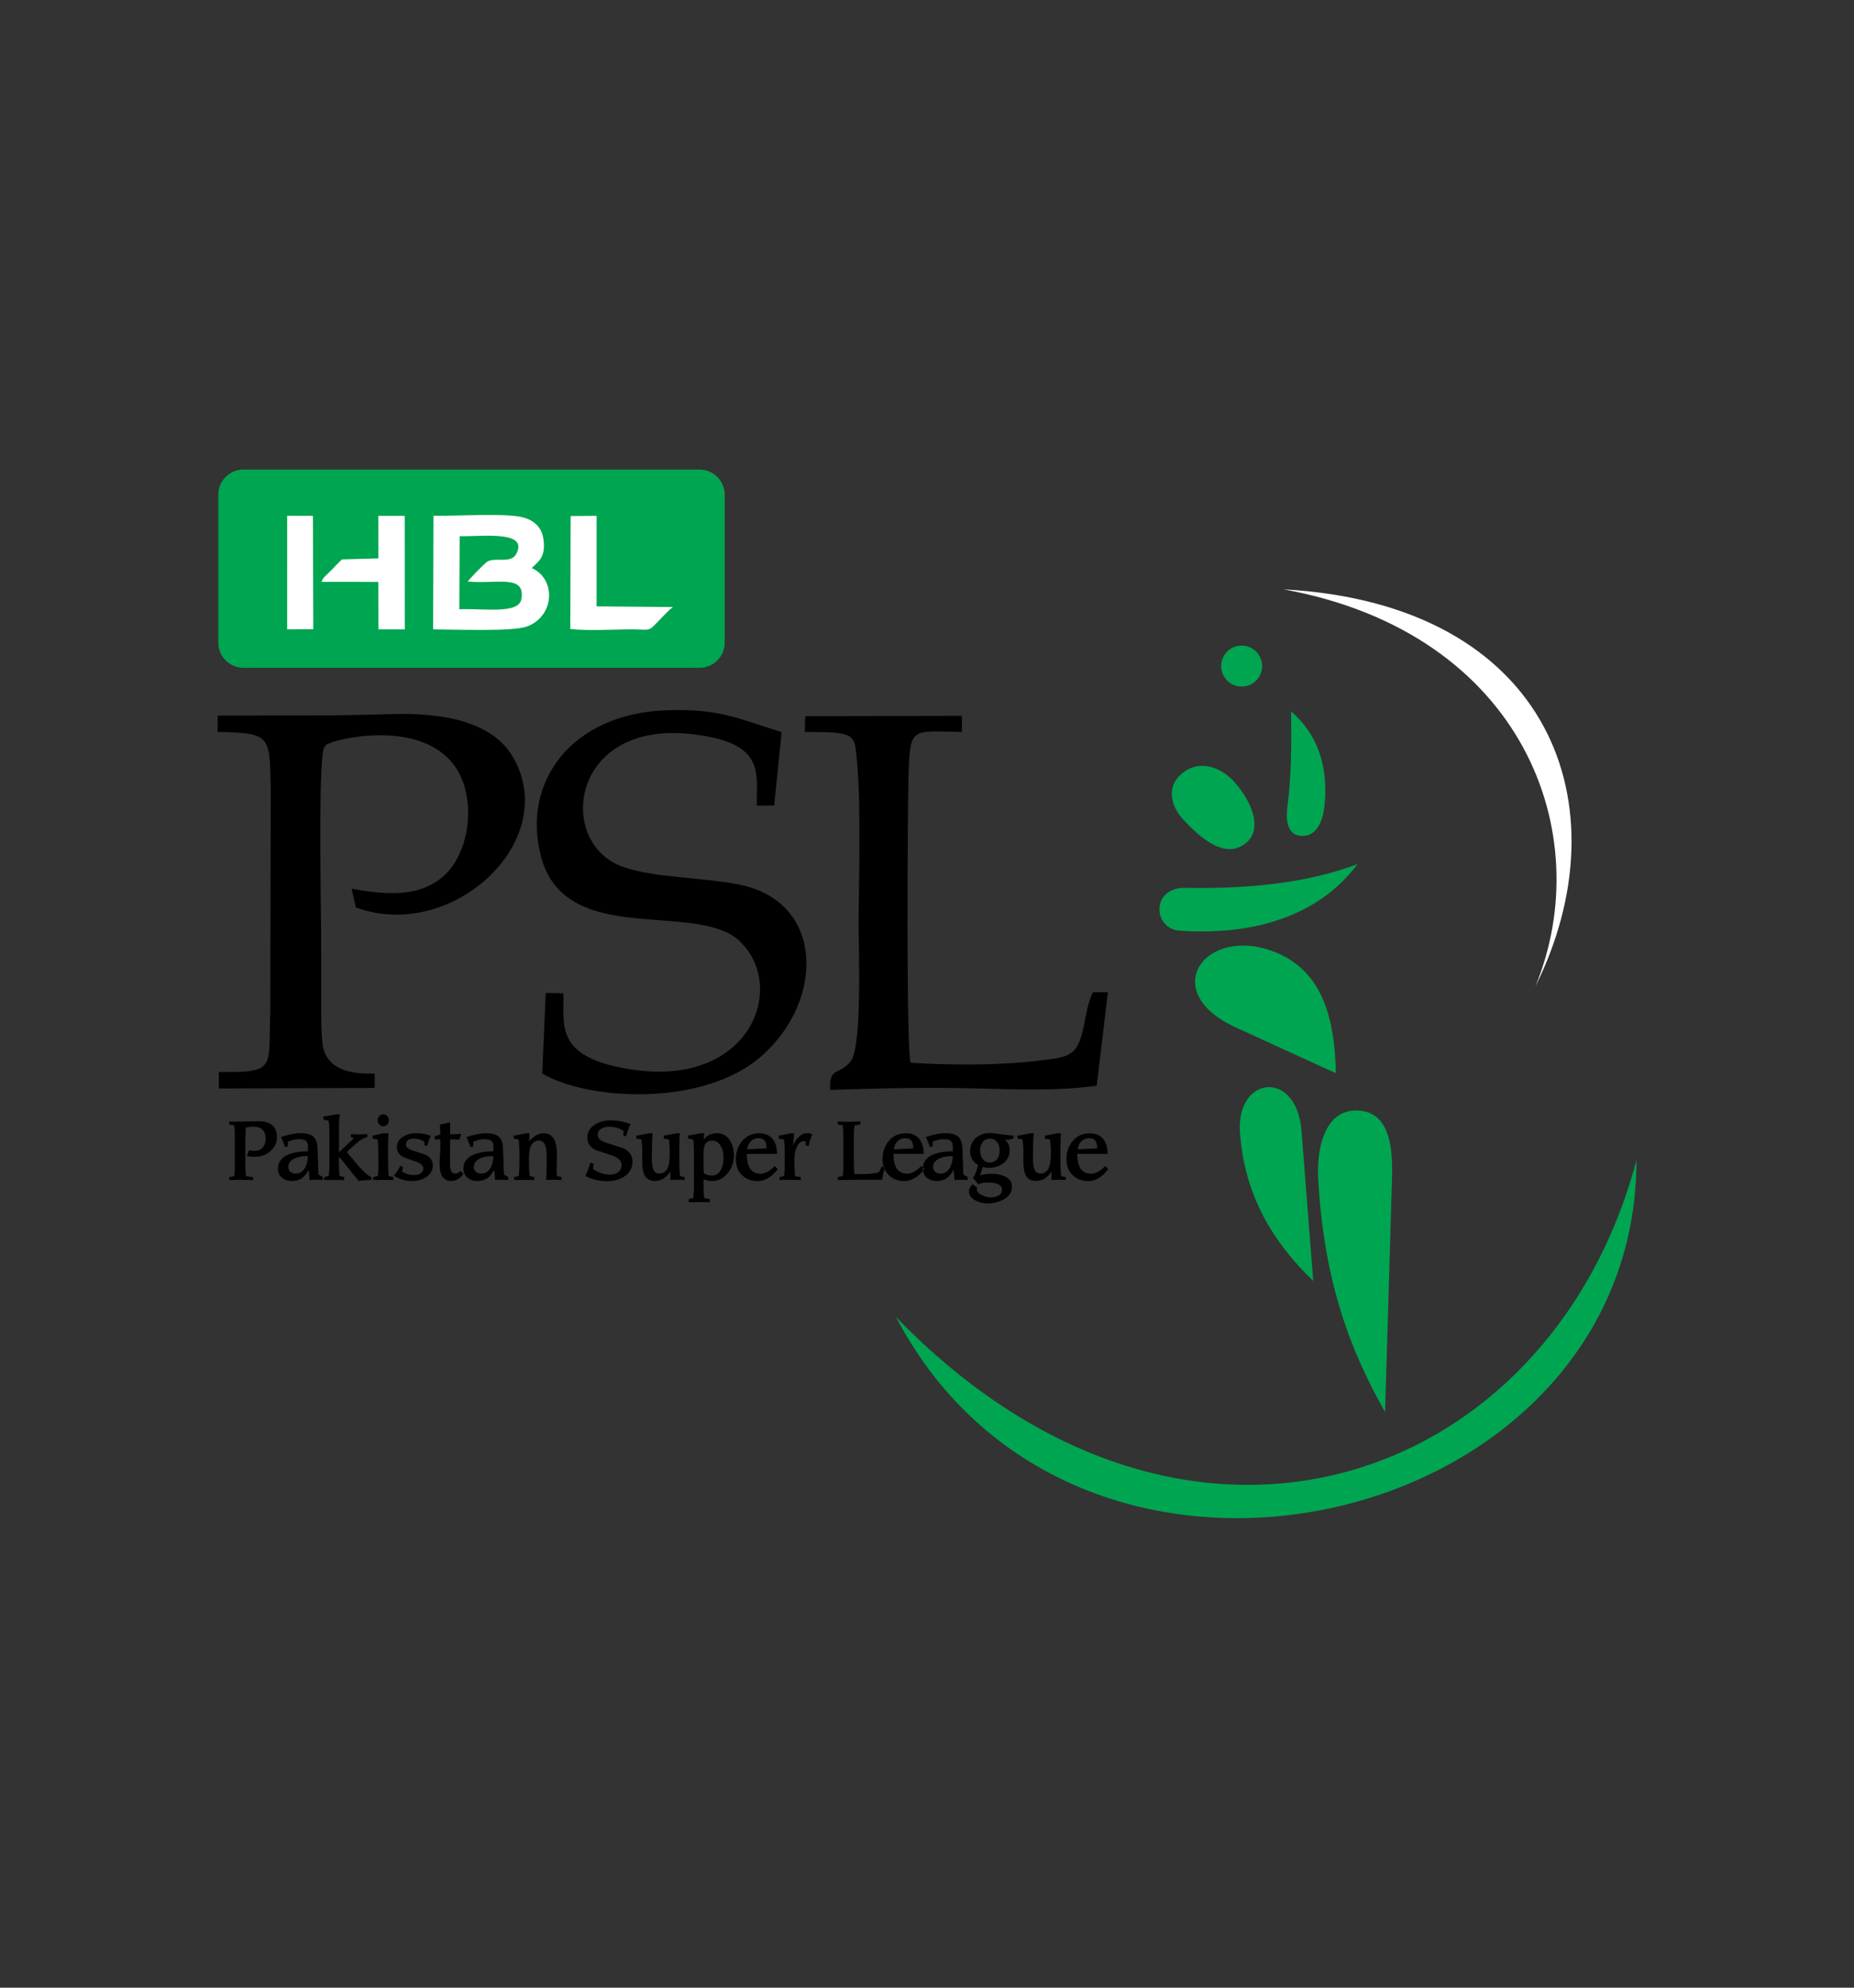 <?xml version="1.0" encoding="utf-8"?>
<!-- Generator: Adobe Illustrator 25.1.0, SVG Export Plug-In . SVG Version: 6.00 Build 0)  -->
<svg version="1.0" id="Layer_1" xmlns="http://www.w3.org/2000/svg" xmlns:xlink="http://www.w3.org/1999/xlink" x="0px" y="0px"
	 viewBox="0 0 280 300" enable-background="new 0 0 280 300" xml:space="preserve">
<rect x="0" y="0" width="280" height="300" fill="#333333" stroke="none"/>
<g>
</g>
<g>
	<path fill-rule="evenodd" clip-rule="evenodd" fill="#00A551" d="M135.31,198.77c27.43,52.34,111.81,32.19,111.84-23.67
		C234.07,224.27,179.04,243.9,135.31,198.77L135.31,198.77z M209.18,213.11c-5.12-9-9.28-19.55-10.11-35.41
		c-0.21-3.96,0.82-10.47,6.19-10.08c5.1,0.37,5.07,6.76,4.96,10.51C209.88,189.79,209.53,201.45,209.18,213.11L209.18,213.11z
		 M198.33,193.33c-6.03-5.8-10.36-12.8-11.06-22.36c-0.63-8.62,8.56-9.63,9.29-0.28C197.15,178.24,197.74,185.78,198.33,193.33
		L198.33,193.33z M201.75,161.98c-0.17-7.69-1.71-15.2-9.02-18.21c-10.55-4.34-18.13,5.8-6.1,11.3
		C191.67,157.37,196.71,159.68,201.75,161.98L201.75,161.98z M205.02,130.42c-5.11,6.86-14.07,10.9-26.81,10.05
		c-4.18-0.28-4.33-6.55,0.72-6.46C188.91,134.18,197.6,133.22,205.02,130.42L205.02,130.42z M196.64,126.17
		c-2.45-0.06-2.42-2.77-2.2-4.51c0.59-4.56,0.62-9.4,0.55-14.29c3.86,3.29,5.73,8.2,5.02,14.43
		C199.8,123.66,198.96,126.23,196.64,126.17L196.64,126.17z M188.12,127.28c-3.11,2.45-6.76-0.75-9.37-3.53
		c-1.99-2.12-2.78-5.24,0.12-7.29c2.47-1.75,5.51-0.62,7.36,1.36C188.75,120.5,190.97,125.03,188.12,127.28L188.12,127.28z
		 M187.52,97.44c1.71,0,3.09,1.38,3.09,3.09c0,1.71-1.38,3.09-3.09,3.09c-1.71,0-3.09-1.38-3.09-3.09
		C184.43,98.82,185.82,97.44,187.52,97.44z"/>
	<path fill-rule="evenodd" clip-rule="evenodd" fill="#FFFFFF" d="M231.89,148.86c13.42-26.96,2.55-57.66-38.03-59.91
		C230.08,95.56,241.34,125.87,231.89,148.86z"/>
	<path fill-rule="evenodd" clip-rule="evenodd" fill="#00A551" d="M36.76,70.87h68.9c2.08,0,3.79,1.7,3.79,3.79v22.34
		c0,2.08-1.7,3.79-3.79,3.79h-68.9c-2.08,0-3.79-1.7-3.79-3.79V74.65C32.97,72.57,34.68,70.87,36.76,70.87z"/>
	<path fill-rule="evenodd" clip-rule="evenodd" d="M121.54,110.46c1.64,0.06,2.99,0,4.28,0.1c3.44,0.27,3.31,1.18,3.61,4.39
		c0.66,7.03,0.24,19.31,0.24,24.69c0,3.21,0.56,18.18-1.16,20.49c-1.69,2.27-3.31,0.7-3.14,4.37c6.8-0.22,12.98-0.38,19.83-0.27
		c6.72,0.11,13.76,0.56,20.43-0.36l1.69-14.13l-2.26,0.04c-0.73,1.43-1.01,3.25-1.36,4.99c-0.96,4.8-2.27,4.76-6.87,5.32
		c-6.22,0.76-13.84,0.67-19.3,0.31c-0.67-1.72-0.49-36.83-0.32-43.16c0.21-7.76,0.44-6.86,8.06-6.77l0-2.43l-23.66,0.05
		L121.54,110.46L121.54,110.46z M85.08,149.92c0.18,4.67-1.55,9.65,10.16,11.48c18.28,2.85,23.73-12.66,16.38-19.43
		c-6.58-6.06-26.28,1.16-29.92-12.71c-2.98-11.37,4.76-21.48,18.74-22.05c8.16-0.34,11.25,1.33,17.61,3.29l-1.13,11.07l-2.63,0.02
		c-0.06-4.96,1.46-9.61-10.14-10.82c-18.07-1.88-20.16,16.47-10.11,20.05c4.98,1.77,12.46,1.55,18,2.78
		c12.4,2.75,12.5,17.33,3.02,25.75c-8.64,7.67-25.99,6.85-33.17,2.69l0.53-12.17L85.08,149.92L85.08,149.92z M32.86,110.47
		c7.97,0.17,7.87,0.41,8.03,8.48l-0.07,33.79c-0.34,8.46,1.07,9.17-7.77,9.05v2.5l23.54-0.09l-0.01-2.17
		c-0.97-0.03-7.28,0.55-7.87-4.49c-0.31-2.69-0.16-6.74-0.21-16.2c0-4.44-0.48-26.14,0.44-28.53c0.65-0.67-0.36-0.09,1.08-0.74
		c0.34-0.15,1.28-0.38,1.63-0.45c1.24-0.27,2.38-0.46,3.61-0.56c6.78-0.57,13.96,1.37,15.24,9.17c0.84,5.12-1,10.19-4.07,12.46
		c-3.72,2.76-8.31,2.32-13.32,1.45l0.63,2.82c14.35,5.27,30.72-9.67,23.96-22.3c-3.06-5.71-10.51-7.17-19.09-6.87
		c-8.79,0.31-17.01,0.16-25.73,0.22L32.86,110.47z"/>
	<path fill-rule="evenodd" clip-rule="evenodd" d="M41.82,171.65c0,0.89-0.36,1.61-1.07,2.18c-0.65,0.52-1.41,0.77-2.28,0.77
		c-0.44,0-0.83-0.03-1.18-0.1l0.32-0.9c0.31,0.07,0.6,0.1,0.87,0.1c0.49,0,0.89-0.18,1.21-0.53c0.29-0.34,0.43-0.78,0.43-1.3
		c0-0.58-0.16-1.03-0.47-1.35c-0.31-0.32-0.75-0.47-1.31-0.47c-0.52,0-0.92,0.05-1.23,0.15c-0.04,0.97-0.06,1.56-0.06,1.77v3.68
		c0,0.77,0.03,1.39,0.09,1.87l1.08,0.14v0.45c-1.23-0.05-2.43-0.05-3.61,0v-0.45l0.77-0.14c0.06-0.48,0.09-1.1,0.09-1.87v-3.92
		c0-0.77-0.03-1.39-0.09-1.87l-0.77-0.14v-0.45c0.56,0.02,1.3,0.02,2.21,0c1.16-0.02,1.89-0.04,2.21-0.04
		C40.89,169.23,41.82,170.03,41.82,171.65L41.82,171.65z M48.74,178.1c-0.7-0.05-1.36-0.05-1.98,0l-0.12-1.51h-0.02
		c-0.33,0.57-0.68,0.99-1.04,1.24c-0.41,0.28-0.91,0.42-1.51,0.42c-0.58,0-1.06-0.16-1.45-0.47c-0.43-0.34-0.64-0.81-0.64-1.4
		c0-1,0.55-1.72,1.65-2.16c0.76-0.3,1.72-0.45,2.88-0.45v-0.7c0-0.44-0.12-0.75-0.36-0.92c-0.2-0.14-0.52-0.21-0.96-0.21
		c-0.57,0-1.14,0.13-1.72,0.38V173l-0.43,0.12c-0.18-0.58-0.39-1.08-0.62-1.5c1.13-0.39,2.12-0.59,2.96-0.59
		c0.91,0,1.55,0.17,1.94,0.52c0.43,0.38,0.64,1.03,0.64,1.95c0-0.11,0.05,1.14,0.14,3.77l0.64,0.37V178.1L48.74,178.1z M46.5,174.5
		h-0.35c-0.61,0-1.16,0.11-1.65,0.34c-0.64,0.3-0.96,0.72-0.96,1.28c0,0.32,0.11,0.57,0.34,0.76c0.2,0.16,0.46,0.25,0.78,0.25
		c0.61,0,1.08-0.29,1.4-0.87C46.33,175.79,46.48,175.21,46.5,174.5L46.5,174.5z M56.09,178.1c-0.8,0-1.44,0.05-1.91,0.15
		c-0.27-0.34-1.26-1.57-2.99-3.68v1.29c0,0.61,0.04,1.16,0.12,1.65l0.68,0.14v0.45c-0.51,0-1.01,0-1.52,0c-0.51,0-1.01,0-1.52,0
		v-0.45l0.68-0.14c0.08-0.48,0.12-1.1,0.12-1.88v-4.66c0-0.75-0.04-1.36-0.12-1.83l-0.78-0.16v-0.47c0.23-0.02,0.61-0.08,1.16-0.18
		c0.49-0.11,0.88-0.16,1.17-0.15h0.14c-0.08,0.48-0.12,1.1-0.12,1.88v3.85l2.26-2.13l-0.47-0.14v-0.47c0.92,0.05,1.75,0.05,2.48,0
		v0.47c-0.45,0.07-1,0.38-1.64,0.91c-0.02,0.02-0.51,0.46-1.45,1.32c0.59,0.71,1.19,1.41,1.78,2.13c0.91,1.02,1.56,1.57,1.93,1.65
		V178.1L56.09,178.1z M58.73,169.09c0,0.25-0.08,0.46-0.25,0.63c-0.17,0.18-0.37,0.26-0.6,0.26c-0.23,0-0.43-0.09-0.6-0.26
		c-0.17-0.18-0.25-0.39-0.25-0.63c0-0.25,0.08-0.46,0.25-0.64c0.17-0.18,0.37-0.27,0.6-0.27c0.23,0,0.44,0.09,0.6,0.27
		C58.65,168.63,58.73,168.84,58.73,169.09L58.73,169.09z M59.4,178.1c-1.01-0.02-2.03-0.02-3.04,0v-0.45l0.68-0.14
		c0.08-0.48,0.12-1.14,0.12-2c0-1.7-0.04-2.88-0.12-3.52l-0.78-0.16v-0.45c0.19-0.01,0.5-0.07,0.92-0.18
		c0.4-0.11,0.71-0.16,0.94-0.16h0.55c-0.04,0.48-0.06,1.08-0.06,1.82v2.68c0,0.84,0.04,1.5,0.12,1.98l0.68,0.14V178.1L59.4,178.1z
		 M65.37,175.9c0,0.75-0.35,1.35-1.07,1.8c-0.6,0.37-1.29,0.55-2.06,0.55c-0.99,0-1.92-0.27-2.77-0.81c0.36-0.4,0.69-0.9,1-1.5
		l0.4,0.21l-0.16,0.66c0.51,0.36,1.12,0.54,1.85,0.54c0.35,0,0.65-0.07,0.9-0.22c0.31-0.18,0.47-0.44,0.47-0.77
		c0-0.41-0.35-0.75-1.04-1.01c-0.64-0.23-1.28-0.46-1.92-0.68c-0.69-0.35-1.03-0.85-1.03-1.49c0-0.72,0.34-1.28,1.01-1.67
		c0.55-0.32,1.21-0.48,1.95-0.48c0.7,0,1.42,0.13,2.15,0.39c-0.21,0.48-0.38,0.99-0.52,1.51l-0.43-0.07v-0.55
		c-0.53-0.3-1.05-0.46-1.55-0.46c-0.83,0-1.24,0.3-1.24,0.91c0,0.37,0.35,0.67,1.05,0.9c1.2,0.39,1.85,0.6,1.96,0.65
		C65.02,174.68,65.37,175.21,65.37,175.9L65.37,175.9z M69.98,177.17c-0.19,0.32-0.46,0.58-0.8,0.78c-0.34,0.2-0.68,0.3-1.04,0.3
		c-1.17,0-1.76-0.88-1.76-2.63c0-0.26,0.02-0.66,0.06-1.2c0.04-0.54,0.06-0.94,0.06-1.21v-1.24h-0.84v-0.46l0.84-0.3
		c0-0.33-0.02-0.82-0.05-1.49l1.53-0.33v1.82c0.02,0,0.59-0.02,1.71-0.07L69.36,172c-0.87-0.02-1.33-0.04-1.37-0.04
		c-0.02,0.48-0.03,1-0.03,1.54v2.24c0,0.93,0.26,1.39,0.78,1.39c0.3,0,0.58-0.14,0.85-0.41L69.98,177.17L69.98,177.17z M76.75,178.1
		v-0.45l-0.64-0.37c-0.09-2.63-0.14-3.89-0.14-3.77c0-0.93-0.21-1.58-0.64-1.95c-0.39-0.34-1.04-0.52-1.94-0.52
		c-0.84,0-1.83,0.2-2.96,0.59c0.23,0.42,0.44,0.92,0.62,1.5l0.43-0.12v-0.69c0.58-0.25,1.15-0.38,1.72-0.38
		c0.44,0,0.76,0.07,0.96,0.21c0.24,0.17,0.36,0.48,0.36,0.92v0.7c-1.16,0-2.12,0.15-2.88,0.45c-1.1,0.44-1.65,1.16-1.65,2.16
		c0,0.59,0.21,1.06,0.64,1.4c0.39,0.31,0.87,0.47,1.45,0.47c0.6,0,1.1-0.14,1.51-0.42c0.37-0.25,0.71-0.67,1.04-1.24h0.02l0.12,1.51
		C75.39,178.05,76.05,178.05,76.75,178.1L76.75,178.1z M74.51,174.5c-0.02,0.71-0.17,1.29-0.43,1.76c-0.33,0.58-0.8,0.87-1.4,0.87
		c-0.32,0-0.58-0.08-0.78-0.25c-0.23-0.19-0.34-0.44-0.34-0.76c0-0.56,0.32-0.98,0.96-1.28c0.49-0.23,1.04-0.34,1.65-0.34H74.51
		L74.51,174.5z M84.8,178.1c-0.93-0.05-1.7-0.05-2.31,0c0.04-0.89,0.06-1.55,0.06-1.95v-1.91c0-1.39-0.39-2.09-1.16-2.09
		c-1,0-1.5,0.86-1.5,2.59v1.22c0,0.56,0.04,1.07,0.12,1.55l0.68,0.14v0.45c-1.01-0.02-2.03-0.02-3.04,0v-0.45l0.68-0.14
		c0.08-0.48,0.12-1.1,0.12-1.88v-1.68c0-0.66-0.04-1.32-0.11-1.95l-0.76-0.16v-0.45c0.22-0.02,0.59-0.08,1.12-0.2
		c0.48-0.11,0.86-0.16,1.14-0.15h0.13l-0.06,1.19l0.02,0.01c0.7-0.8,1.42-1.2,2.17-1.2c0.79,0,1.35,0.36,1.66,1.07
		c0.24,0.53,0.36,1.31,0.36,2.32c0,0.26-0.01,0.62-0.03,1.08c-0.02,0.46-0.03,0.77-0.03,0.93c0,0.44,0.02,0.8,0.07,1.07l0.68,0.14
		V178.1L84.8,178.1z M95.52,175.32c0,0.98-0.42,1.73-1.26,2.27c-0.71,0.45-1.56,0.68-2.55,0.68c-1.31,0-2.41-0.27-3.3-0.81
		c0.28-0.57,0.53-1.23,0.75-1.97l0.47,0.12l-0.05,0.86c0.87,0.55,1.71,0.82,2.54,0.82c0.46,0,0.86-0.11,1.19-0.34
		c0.38-0.27,0.57-0.64,0.57-1.09c0-0.62-0.45-1.1-1.35-1.43c-0.83-0.27-1.65-0.55-2.48-0.82c-0.9-0.42-1.35-1.05-1.35-1.89
		c0-0.87,0.41-1.54,1.22-2.03c0.68-0.4,1.46-0.6,2.35-0.6c0.87,0,1.86,0.18,2.96,0.54c-0.27,0.62-0.49,1.25-0.67,1.89l-0.43-0.12
		l0.05-0.69c-0.58-0.43-1.31-0.65-2.19-0.65c-0.44,0-0.81,0.09-1.12,0.26c-0.4,0.21-0.6,0.53-0.6,0.95c0,0.54,0.45,0.95,1.36,1.24
		c0.84,0.27,1.69,0.54,2.53,0.8C95.07,173.75,95.52,174.42,95.52,175.32L95.52,175.32z M103.42,178.1c-0.75-0.05-1.47-0.05-2.18,0
		v-1.28h-0.02c-0.24,0.43-0.56,0.77-0.97,1.03c-0.41,0.26-0.84,0.39-1.31,0.39c-0.78,0-1.31-0.3-1.61-0.9
		c-0.22-0.43-0.33-1.09-0.33-1.95c0-0.18,0-0.43,0-0.76c0-0.32,0-0.56,0-0.69c0-0.66-0.04-1.32-0.12-1.95l-0.78-0.16v-0.45
		c0.26,0,0.64-0.06,1.15-0.18c0.51-0.12,0.9-0.17,1.16-0.17h0.15c-0.08,0.95-0.12,2.19-0.12,3.73c0,0.67,0.05,1.17,0.14,1.5
		c0.17,0.58,0.5,0.87,0.98,0.87c0.68,0,1.14-0.38,1.38-1.14c0.14-0.45,0.21-1.13,0.21-2.04c0-0.66-0.04-1.32-0.12-1.95l-0.78-0.16
		v-0.45c0.23-0.02,0.6-0.08,1.12-0.2c0.48-0.11,0.86-0.16,1.14-0.15h0.15c-0.04,0.48-0.06,1.11-0.06,1.91v2.48
		c0,0.92,0.04,1.61,0.12,2.09l0.68,0.14V178.1L103.42,178.1z M110.84,174.44c0,0.99-0.31,1.86-0.94,2.62
		c-0.66,0.8-1.46,1.19-2.39,1.19c-0.38,0-0.8-0.09-1.26-0.27v1.25c0,0.6,0.04,1.13,0.12,1.61l0.82,0.14v0.47
		c-1.19-0.02-2.26-0.02-3.18,0v-0.47l0.68-0.14c0.08-0.47,0.12-1.08,0.12-1.84v-5.1c0-0.79-0.04-1.43-0.12-1.91l-0.78-0.16v-0.45
		c0.23-0.02,0.61-0.08,1.15-0.2c0.48-0.11,0.87-0.16,1.16-0.15h0.13l-0.08,0.97h0.02c0.48-0.65,1.13-0.97,1.97-0.97
		c0.83,0,1.49,0.36,1.97,1.08C110.63,172.75,110.84,173.53,110.84,174.44L110.84,174.44z M109.27,174.72c0-0.67-0.13-1.24-0.39-1.71
		c-0.31-0.57-0.76-0.86-1.36-0.86c-0.52,0-0.88,0.23-1.08,0.68c-0.13,0.3-0.2,0.77-0.2,1.39v1c0,0.66,0.02,1.28,0.05,1.84
		c0.31,0.25,0.74,0.37,1.28,0.37c0.59,0,1.03-0.32,1.33-0.95C109.15,175.98,109.27,175.39,109.27,174.72L109.27,174.72z
		 M117.46,176.46c-0.93,1.2-1.94,1.8-3.02,1.8c-0.97,0-1.76-0.3-2.38-0.9c-0.62-0.6-0.92-1.41-0.92-2.42c0-1.1,0.33-2.02,0.98-2.77
		c0.65-0.75,1.5-1.12,2.53-1.12c0.9,0,1.58,0.29,2.04,0.86c0.44,0.54,0.66,1.29,0.66,2.25h-4.56c0,1.99,0.69,2.99,2.07,2.99
		c0.69,0,1.4-0.39,2.13-1.16L117.46,176.46L117.46,176.46z M115.77,173.32c0.01-1.02-0.38-1.54-1.16-1.54
		c-0.49,0-0.89,0.15-1.2,0.45c-0.31,0.3-0.5,0.71-0.57,1.23L115.77,173.32L115.77,173.32z M122.69,171.22
		c-0.26,0.58-0.45,1.16-0.57,1.75l-0.43-0.07v-0.59c-0.18-0.05-0.27-0.07-0.27-0.07c-0.52,0-0.91,0.36-1.17,1.08
		c-0.19,0.52-0.28,1.12-0.28,1.78c0,0.58,0.03,1.39,0.09,2.42l0.87,0.14v0.45c-1.13-0.05-2.2-0.05-3.21,0v-0.45l0.68-0.14
		c0.08-0.48,0.12-1.1,0.12-1.87v-1.7c0-0.66-0.04-1.32-0.12-1.95l-0.78-0.16v-0.45c0.22-0.02,0.58-0.08,1.09-0.2
		c0.46-0.11,0.82-0.16,1.09-0.15h0.12c-0.03,0.4-0.07,1.01-0.13,1.82l0.02,0.02c0.2-0.52,0.46-0.94,0.81-1.27
		c0.41-0.39,0.85-0.58,1.32-0.58C122.21,171.03,122.47,171.09,122.69,171.22L122.69,171.22z M133.62,176.22
		c-0.13,0.46-0.27,1.07-0.41,1.84c-2.15,0-4.38,0.01-6.7,0.04v-0.45l0.77-0.14c0.06-0.48,0.09-1.1,0.09-1.87v-3.92
		c0-0.77-0.03-1.39-0.09-1.87l-0.77-0.14v-0.45c1.05,0.07,2.19,0.07,3.44,0v0.45l-0.91,0.14c-0.06,0.48-0.09,1.1-0.09,1.87v3.52
		c0,0.63,0.02,1.27,0.07,1.93c0.48,0.02,0.78,0.04,0.91,0.04c1.23,0,2.17-0.09,2.8-0.27l0.46-0.9L133.62,176.22L133.62,176.22z
		 M139.61,176.46l-0.48-0.48c-0.73,0.77-1.44,1.16-2.13,1.16c-1.38,0-2.07-1-2.07-2.99h4.57c0-0.96-0.22-1.71-0.66-2.25
		c-0.46-0.57-1.14-0.86-2.04-0.86c-1.04,0-1.88,0.37-2.53,1.12c-0.65,0.75-0.98,1.67-0.98,2.77c0,1.01,0.31,1.81,0.92,2.42
		c0.62,0.6,1.41,0.9,2.38,0.9C137.67,178.25,138.68,177.65,139.61,176.46L139.61,176.46z M137.92,173.32l-2.93,0.15
		c0.07-0.52,0.26-0.93,0.57-1.23c0.31-0.3,0.71-0.45,1.2-0.45C137.54,171.78,137.93,172.3,137.92,173.32L137.92,173.32z
		 M146.13,178.1c-0.7-0.05-1.36-0.05-1.98,0l-0.12-1.51h-0.02c-0.33,0.57-0.67,0.99-1.04,1.24c-0.41,0.28-0.91,0.42-1.51,0.42
		c-0.58,0-1.06-0.16-1.45-0.47c-0.43-0.34-0.64-0.81-0.64-1.4c0-1,0.55-1.72,1.65-2.16c0.76-0.3,1.72-0.45,2.88-0.45v-0.7
		c0-0.44-0.12-0.75-0.36-0.92c-0.2-0.14-0.51-0.21-0.96-0.21c-0.57,0-1.14,0.13-1.72,0.38V173l-0.43,0.12
		c-0.18-0.58-0.39-1.08-0.62-1.5c1.13-0.39,2.12-0.59,2.96-0.59c0.91,0,1.55,0.17,1.94,0.52c0.43,0.38,0.64,1.03,0.64,1.95
		c0-0.11,0.05,1.14,0.14,3.77l0.64,0.37V178.1L146.13,178.1z M143.89,174.5h-0.35c-0.61,0-1.16,0.11-1.65,0.34
		c-0.64,0.3-0.96,0.72-0.96,1.28c0,0.32,0.11,0.57,0.34,0.76c0.2,0.16,0.46,0.25,0.78,0.25c0.61,0,1.08-0.29,1.4-0.87
		C143.72,175.79,143.87,175.21,143.89,174.5L143.89,174.5z M153.04,171.84c-0.44,0.14-0.86,0.21-1.25,0.21v0.02
		c0.46,0.34,0.69,0.86,0.69,1.56c0,0.83-0.34,1.49-1.02,1.98c-0.6,0.43-1.32,0.65-2.14,0.65c-0.35,0-0.65-0.05-0.89-0.16
		c-0.16,0.57-0.3,1.01-0.42,1.3c0.54-0.16,1.08-0.25,1.62-0.25c0.81,0,1.49,0.12,2.05,0.37c0.76,0.34,1.15,0.87,1.15,1.6
		c0,0.82-0.43,1.46-1.3,1.93c-0.7,0.39-1.48,0.58-2.34,0.58c-0.65,0-1.25-0.14-1.8-0.41c-0.7-0.34-1.05-0.8-1.05-1.4
		c0-0.36,0.18-0.72,0.53-1.07l0.71,0.45c-0.05,0.16-0.07,0.23-0.07,0.23c0,0.39,0.27,0.71,0.8,0.97c0.45,0.21,0.88,0.32,1.3,0.32
		c0.43,0,0.8-0.08,1.11-0.23c0.41-0.2,0.61-0.5,0.61-0.9c0-0.74-0.71-1.11-2.12-1.11c-0.62,0-1.12,0.09-1.49,0.26
		c-0.17-0.29-0.43-0.6-0.78-0.93c0.33-0.47,0.59-1.13,0.77-2c-0.36-0.16-0.65-0.43-0.88-0.84c-0.21-0.38-0.32-0.78-0.32-1.2
		c0-0.82,0.29-1.49,0.88-2.02c0.55-0.49,1.23-0.74,2.03-0.74c0.41,0,1.01,0.06,1.82,0.18c0.81,0.12,1.41,0.18,1.82,0.18V171.84
		L153.04,171.84z M150.97,173.64c0-0.5-0.12-0.91-0.37-1.24c-0.27-0.36-0.64-0.54-1.1-0.54c-0.47,0-0.84,0.18-1.11,0.54
		c-0.25,0.33-0.37,0.74-0.37,1.24c0,0.52,0.12,0.94,0.37,1.27c0.27,0.36,0.64,0.54,1.11,0.54c0.47,0,0.84-0.18,1.11-0.54
		C150.85,174.57,150.97,174.15,150.97,173.64L150.97,173.64z M160.98,178.1c-0.75-0.05-1.47-0.05-2.18,0v-1.28h-0.02
		c-0.24,0.43-0.56,0.77-0.97,1.03c-0.41,0.26-0.84,0.39-1.31,0.39c-0.78,0-1.31-0.3-1.61-0.9c-0.22-0.43-0.33-1.09-0.33-1.95
		c0-0.18,0-0.43,0-0.76c0-0.32,0-0.56,0-0.69c0-0.66-0.04-1.32-0.12-1.95l-0.78-0.16v-0.45c0.26,0,0.64-0.06,1.15-0.18
		c0.51-0.12,0.9-0.17,1.16-0.17h0.15c-0.08,0.95-0.12,2.19-0.12,3.73c0,0.67,0.05,1.17,0.14,1.5c0.17,0.58,0.5,0.87,0.98,0.87
		c0.68,0,1.14-0.38,1.38-1.14c0.14-0.45,0.21-1.13,0.21-2.04c0-0.66-0.04-1.32-0.12-1.95l-0.78-0.16v-0.45
		c0.23-0.02,0.6-0.08,1.12-0.2c0.48-0.11,0.86-0.16,1.14-0.15h0.15c-0.04,0.48-0.06,1.11-0.06,1.91v2.48c0,0.92,0.04,1.61,0.12,2.09
		l0.68,0.14V178.1L160.98,178.1z M167.38,176.46c-0.93,1.2-1.94,1.8-3.02,1.8c-0.97,0-1.76-0.3-2.38-0.9
		c-0.62-0.6-0.92-1.41-0.92-2.42c0-1.1,0.33-2.02,0.98-2.77c0.65-0.75,1.5-1.12,2.53-1.12c0.9,0,1.58,0.29,2.04,0.86
		c0.44,0.54,0.66,1.29,0.66,2.25h-4.57c0,1.99,0.69,2.99,2.07,2.99c0.69,0,1.4-0.39,2.13-1.16L167.38,176.46L167.38,176.46z
		 M165.7,173.32c0.01-1.02-0.38-1.54-1.16-1.54c-0.49,0-0.89,0.15-1.2,0.45c-0.31,0.3-0.5,0.71-0.57,1.23L165.7,173.32z"/>
	<path fill-rule="evenodd" clip-rule="evenodd" fill="#FFFFFF" d="M65.41,94.99c3.08,0,11.98,0.37,14.16-0.43
		c4.22-1.54,4.45-7.18,0.74-8.82c0.76-0.85,2.28-1.5,1.72-4.6c-0.33-1.8-1.67-2.81-3.5-3.15c-2.89-0.53-9.7-0.09-13.06-0.14
		L65.41,94.99L65.41,94.99z M86.13,94.93c2.58,0.31,6.7,0.05,9.42,0.06c2.69,0.01,2.3,0.38,3.73-1.08c0.58-0.6,1.78-1.91,2.36-2.29
		l-11.54-0.1l0-13.66l-3.92,0.03L86.13,94.93L86.13,94.93z M57.15,84.28l-5.48,0.15c-0.22,0.13-1.34,1.33-1.61,1.61
		c-0.3,0.3-0.5,0.47-0.78,0.76c-0.56,0.58-0.39,0.3-0.73,1.02l8.59,0.01l0.02,7.16h3.97l-0.01-17.13l-3.98,0L57.15,84.28
		L57.15,84.28z M69.37,91.95l0.05-11.02c3.53,0.06,10.49-0.9,8.53,2.7c-0.85,1.56-3.41,0.32-4.51,1.25c-0.7,0.6-2.26,2.22-2.82,2.89
		c4.38,0.42,8.74-1.14,8.13,2.61C78.38,92.72,73.3,91.82,69.37,91.95L69.37,91.95z M43.36,94.99l3.95-0.03l-0.05-17.1l-3.89-0.01
		V94.99z"/>
</g>
</svg>
